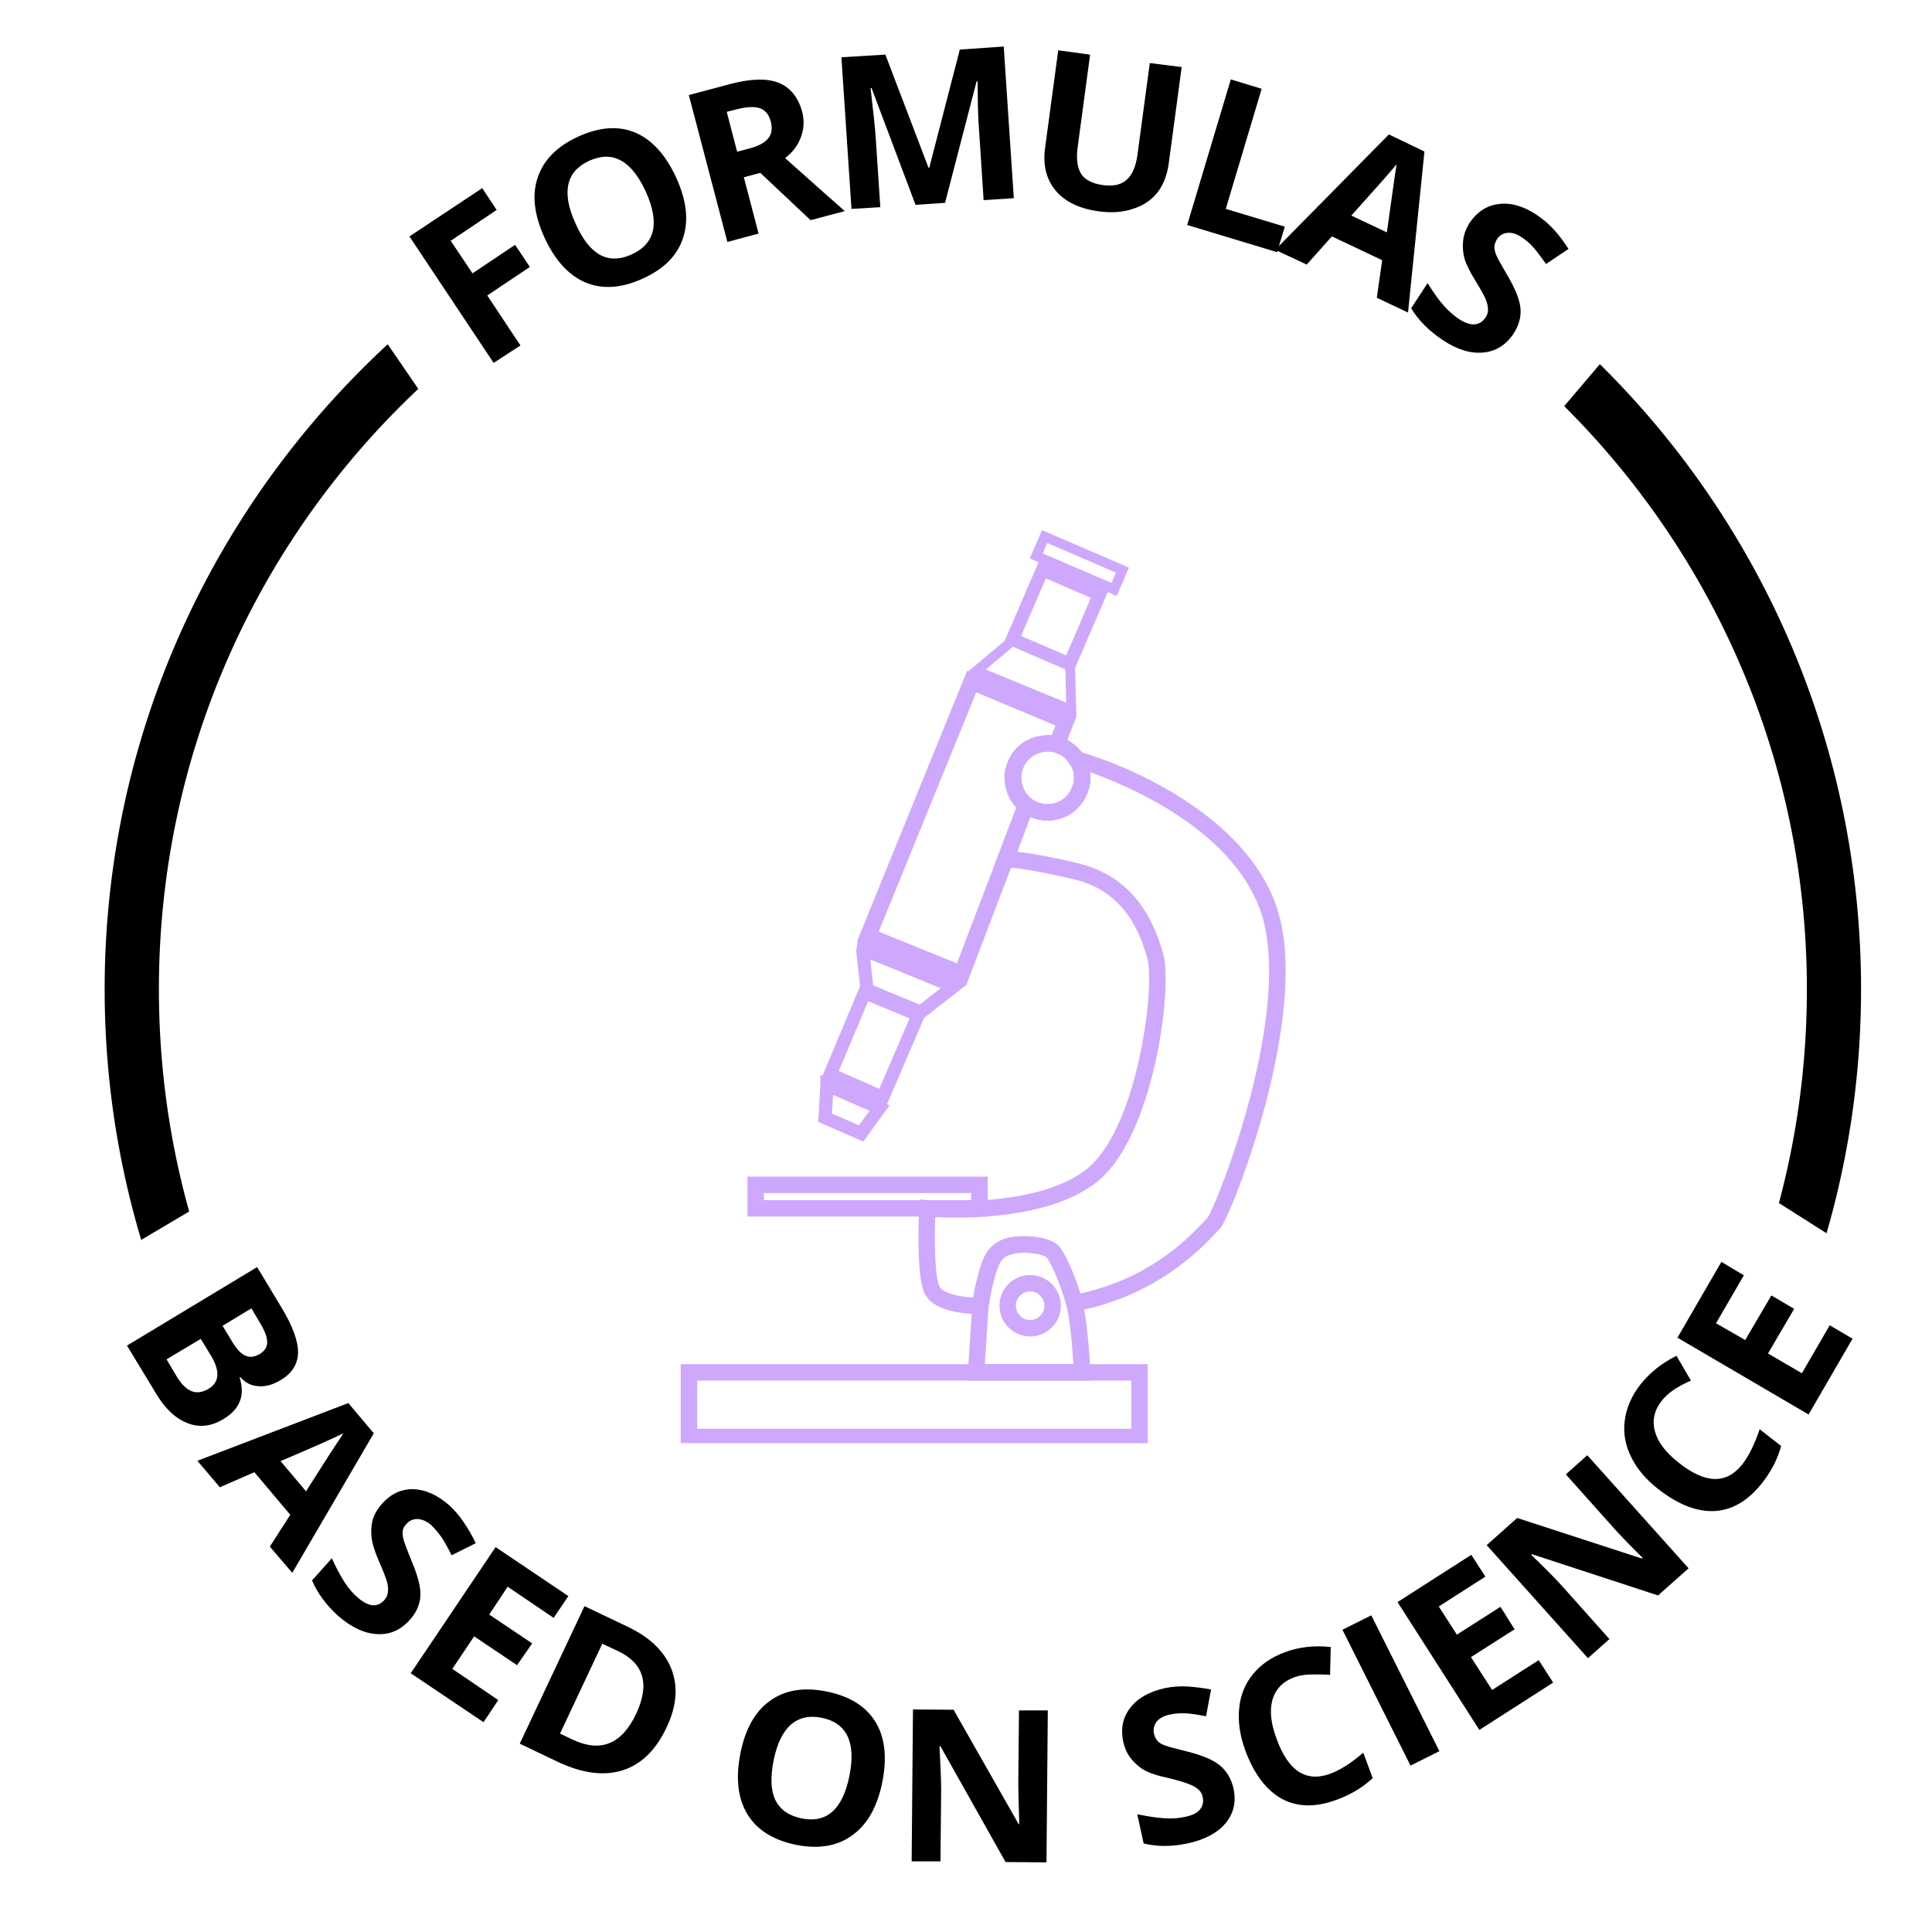 <svg xmlns="http://www.w3.org/2000/svg" xmlns:xlink="http://www.w3.org/1999/xlink" width="120" zoomAndPan="magnify" viewBox="0 0 90 90" height="120" preserveAspectRatio="xMidYMid meet" version="1.0"><defs><g/><clipPath id="2055f83cc9"><path d="M 4.875 5.172 L 86.695 5.172 L 86.695 86.992 L 4.875 86.992 Z M 4.875 5.172 " clip-rule="nonzero"/></clipPath><clipPath id="2dbc0fd671"><path d="M 19.812 0 L 72.32 0 L 72.32 18.832 L 19.812 18.832 Z M 19.812 0 " clip-rule="nonzero"/></clipPath><clipPath id="dfab29ef8a"><path d="M 5.586 58.613 L 90 58.613 L 90 90 L 5.586 90 Z M 5.586 58.613 " clip-rule="nonzero"/></clipPath><clipPath id="fff77cf5f2"><path d="M 16 11 L 24 11 L 24 20 L 16 20 Z M 16 11 " clip-rule="nonzero"/></clipPath><clipPath id="6a9c4d363d"><path d="M 18.84 11.527 L 23.41 18.195 L 20.777 20 L 16.207 13.332 Z M 18.84 11.527 " clip-rule="nonzero"/></clipPath><clipPath id="c2652be930"><path d="M 47 24.66 L 53 24.66 L 53 28 L 47 28 Z M 47 24.66 " clip-rule="nonzero"/></clipPath><clipPath id="02691e6a00"><path d="M 31.711 63 L 54 63 L 54 67.227 L 31.711 67.227 Z M 31.711 63 " clip-rule="nonzero"/></clipPath><clipPath id="4a69df8d8a"><path d="M 69 12 L 77 12 L 77 21 L 69 21 Z M 69 12 " clip-rule="nonzero"/></clipPath><clipPath id="33c15e0876"><path d="M 69.316 18.172 L 74.547 12.012 L 76.98 14.078 L 71.746 20.238 Z M 69.316 18.172 " clip-rule="nonzero"/></clipPath><clipPath id="764ea59b64"><path d="M 3 55 L 13 55 L 13 63 L 3 63 Z M 3 55 " clip-rule="nonzero"/></clipPath><clipPath id="62f25621fd"><path d="M 3.707 59.457 L 10.664 55.34 L 12.289 58.086 L 5.336 62.203 Z M 3.707 59.457 " clip-rule="nonzero"/></clipPath><clipPath id="9c6fd01e84"><path d="M 79 55 L 89 55 L 89 63 L 79 63 Z M 79 55 " clip-rule="nonzero"/></clipPath><clipPath id="6d60692ec3"><path d="M 86.625 62.203 L 79.797 57.871 L 81.508 55.18 L 88.332 59.508 Z M 86.625 62.203 " clip-rule="nonzero"/></clipPath></defs><rect x="-9" width="108" fill="#ffffff" y="-9" height="108" fill-opacity="1"/><rect x="-9" width="108" fill="#ffffff" y="-9" height="108" fill-opacity="1"/><g clip-path="url(#2055f83cc9)"><path fill="#000000" d="M 45.785 86.992 C 23.184 86.992 4.875 68.559 4.875 46.082 C 4.875 23.605 23.184 5.172 45.785 5.172 C 68.387 5.172 86.695 23.48 86.695 46.082 C 86.695 68.684 68.262 86.992 45.785 86.992 Z M 45.785 7.699 C 24.574 7.699 7.402 24.871 7.402 46.082 C 7.402 67.297 24.574 84.469 45.785 84.469 C 67 84.469 84.172 67.297 84.172 46.082 C 84.172 24.871 66.871 7.699 45.785 7.699 Z M 45.785 7.699 " fill-opacity="1" fill-rule="nonzero"/></g><g clip-path="url(#2dbc0fd671)"><path fill="#ffffff" d="M 19.812 -2.781 L 72.32 -2.781 L 72.32 18.832 L 19.812 18.832 Z M 19.812 -2.781 " fill-opacity="1" fill-rule="nonzero"/></g><g clip-path="url(#dfab29ef8a)"><path fill="#ffffff" d="M 5.586 58.613 L 91.285 58.613 L 91.285 90 L 5.586 90 Z M 5.586 58.613 " fill-opacity="1" fill-rule="nonzero"/></g><g fill="#000000" fill-opacity="1"><g transform="translate(22.261, 17.405)"><g><path d="M 1.984 -1.312 L 0.734 -0.5 L -3.188 -6.391 L 0.203 -8.641 L 0.875 -7.625 L -1.266 -6.188 L -0.25 -4.672 L 1.734 -6 L 2.422 -4.969 L 0.438 -3.641 Z M 1.984 -1.312 "/></g></g></g><g fill="#000000" fill-opacity="1"><g transform="translate(26.319, 14.539)"><g><path d="M 5.188 -6.25 C 5.664 -5.195 5.77 -4.266 5.5 -3.453 C 5.238 -2.641 4.613 -2.008 3.625 -1.562 C 2.645 -1.113 1.758 -1.051 0.969 -1.375 C 0.176 -1.707 -0.461 -2.406 -0.953 -3.469 C -1.441 -4.539 -1.547 -5.477 -1.266 -6.281 C -0.992 -7.094 -0.367 -7.723 0.609 -8.172 C 1.609 -8.629 2.5 -8.691 3.281 -8.359 C 4.062 -8.023 4.695 -7.32 5.188 -6.25 Z M 0.5 -4.109 C 0.82 -3.391 1.195 -2.91 1.625 -2.672 C 2.062 -2.43 2.555 -2.438 3.109 -2.688 C 4.203 -3.188 4.422 -4.16 3.766 -5.609 C 3.098 -7.066 2.219 -7.547 1.125 -7.047 C 0.582 -6.797 0.258 -6.426 0.156 -5.938 C 0.051 -5.445 0.164 -4.836 0.5 -4.109 Z M 0.5 -4.109 "/></g></g></g><g fill="#000000" fill-opacity="1"><g transform="translate(33.026, 11.49)"><g><path d="M 1.312 -4.422 L 1.781 -4.547 C 2.25 -4.66 2.57 -4.82 2.75 -5.031 C 2.926 -5.238 2.969 -5.508 2.875 -5.844 C 2.789 -6.164 2.617 -6.367 2.359 -6.453 C 2.109 -6.535 1.742 -6.516 1.266 -6.391 L 0.828 -6.281 Z M 1.625 -3.234 L 2.312 -0.609 L 0.859 -0.219 L -0.938 -7.062 L 1.062 -7.594 C 2 -7.832 2.734 -7.844 3.266 -7.625 C 3.797 -7.406 4.156 -6.957 4.344 -6.281 C 4.445 -5.875 4.426 -5.477 4.281 -5.094 C 4.145 -4.719 3.898 -4.395 3.547 -4.125 C 4.973 -2.852 5.898 -2.031 6.328 -1.656 L 4.734 -1.234 L 2.391 -3.438 Z M 1.625 -3.234 "/></g></g></g><g fill="#000000" fill-opacity="1"><g transform="translate(38.774, 9.793)"><g><path d="M 3.875 -0.25 L 1.828 -5.688 L 1.781 -5.688 C 1.914 -4.551 1.992 -3.801 2.016 -3.438 L 2.234 -0.141 L 0.891 -0.062 L 0.422 -7.125 L 2.469 -7.25 L 4.484 -1.969 L 4.516 -1.984 L 5.938 -7.484 L 7.984 -7.625 L 8.453 -0.562 L 7.047 -0.469 L 6.828 -3.828 C 6.816 -3.973 6.805 -4.145 6.797 -4.344 C 6.785 -4.551 6.773 -5.102 6.766 -6 L 6.719 -6 L 5.25 -0.344 Z M 3.875 -0.25 "/></g></g></g><g fill="#000000" fill-opacity="1"><g transform="translate(47.5, 9.249)"><g><path d="M 7.547 -6.125 L 6.938 -1.594 C 6.863 -1.07 6.688 -0.629 6.406 -0.266 C 6.125 0.086 5.742 0.336 5.266 0.484 C 4.797 0.641 4.266 0.676 3.672 0.594 C 2.773 0.469 2.109 0.145 1.672 -0.375 C 1.234 -0.906 1.07 -1.578 1.188 -2.391 L 1.797 -6.906 L 3.281 -6.703 L 2.703 -2.406 C 2.629 -1.863 2.68 -1.445 2.859 -1.156 C 3.035 -0.875 3.379 -0.695 3.891 -0.625 C 4.367 -0.562 4.734 -0.645 4.984 -0.875 C 5.242 -1.102 5.41 -1.484 5.484 -2.016 L 6.062 -6.312 Z M 7.547 -6.125 "/></g></g></g><g fill="#000000" fill-opacity="1"><g transform="translate(54.445, 10.231)"><g><path d="M 0.859 0.25 L 2.891 -6.531 L 4.328 -6.094 L 2.656 -0.5 L 5.406 0.328 L 5.047 1.516 Z M 0.859 0.25 "/></g></g></g><g fill="#000000" fill-opacity="1"><g transform="translate(59.403, 11.637)"><g><path d="M 4.734 2.234 L 4.984 0.484 L 2.641 -0.625 L 1.469 0.688 L 0 0 L 5.297 -5.375 L 6.953 -4.578 L 6.188 2.922 Z M 5.203 -0.812 C 5.422 -2.395 5.547 -3.285 5.578 -3.484 C 5.609 -3.691 5.633 -3.859 5.656 -3.984 C 5.383 -3.648 4.68 -2.852 3.547 -1.594 Z M 5.203 -0.812 "/></g></g></g><g fill="#000000" fill-opacity="1"><g transform="translate(65.175, 14.377)"><g><path d="M 5.328 1.172 C 4.961 1.711 4.484 2.004 3.891 2.047 C 3.305 2.098 2.68 1.898 2.016 1.453 C 1.379 1.023 0.895 0.535 0.562 -0.016 L 1.328 -1.188 C 1.609 -0.738 1.863 -0.383 2.094 -0.125 C 2.32 0.125 2.547 0.32 2.766 0.469 C 3.047 0.656 3.289 0.742 3.5 0.734 C 3.719 0.723 3.895 0.613 4.031 0.406 C 4.113 0.289 4.148 0.164 4.141 0.031 C 4.141 -0.094 4.109 -0.238 4.047 -0.406 C 3.984 -0.57 3.816 -0.875 3.547 -1.312 C 3.297 -1.719 3.129 -2.055 3.047 -2.328 C 2.973 -2.609 2.953 -2.891 2.984 -3.172 C 3.016 -3.453 3.117 -3.734 3.297 -4.016 C 3.648 -4.523 4.102 -4.812 4.656 -4.875 C 5.219 -4.945 5.805 -4.773 6.422 -4.359 C 6.734 -4.148 7.004 -3.914 7.234 -3.656 C 7.461 -3.406 7.68 -3.113 7.891 -2.781 L 6.844 -2.078 C 6.613 -2.41 6.414 -2.672 6.25 -2.859 C 6.082 -3.047 5.898 -3.203 5.703 -3.328 C 5.473 -3.484 5.254 -3.551 5.047 -3.531 C 4.836 -3.508 4.676 -3.41 4.562 -3.234 C 4.488 -3.117 4.445 -3 4.438 -2.875 C 4.438 -2.758 4.469 -2.629 4.531 -2.484 C 4.594 -2.336 4.766 -2.023 5.047 -1.547 C 5.422 -0.91 5.625 -0.395 5.656 0 C 5.688 0.395 5.578 0.785 5.328 1.172 Z M 5.328 1.172 "/></g></g></g><g clip-path="url(#fff77cf5f2)"><g clip-path="url(#6a9c4d363d)"><path fill="#ffffff" d="M 18.84 11.527 L 23.406 18.191 L 20.773 19.996 L 16.207 13.332 Z M 18.84 11.527 " fill-opacity="1" fill-rule="nonzero"/></g></g><g fill="#000000" fill-opacity="1"><g transform="translate(5.462, 61.917)"><g><path d="M 6.516 -2.891 L 7.656 -1 C 8.176 -0.133 8.43 0.562 8.422 1.094 C 8.41 1.633 8.141 2.062 7.609 2.375 C 7.242 2.594 6.895 2.688 6.562 2.656 C 6.227 2.633 5.953 2.492 5.734 2.234 L 5.703 2.25 C 5.836 2.688 5.836 3.062 5.703 3.375 C 5.578 3.695 5.316 3.973 4.922 4.203 C 4.367 4.535 3.816 4.594 3.266 4.375 C 2.723 4.164 2.242 3.719 1.828 3.031 L 0.453 0.766 Z M 4.906 -0.156 L 5.359 0.594 C 5.566 0.938 5.77 1.148 5.969 1.234 C 6.164 1.328 6.391 1.301 6.641 1.156 C 6.879 1.008 6.992 0.82 6.984 0.594 C 6.984 0.375 6.875 0.082 6.656 -0.281 L 6.25 -0.969 Z M 3.891 0.453 L 2.297 1.406 L 2.797 2.25 C 3.016 2.594 3.238 2.805 3.469 2.891 C 3.707 2.984 3.969 2.945 4.25 2.781 C 4.758 2.477 4.801 1.969 4.375 1.25 Z M 3.891 0.453 "/></g></g></g><g fill="#000000" fill-opacity="1"><g transform="translate(9.194, 68.049)"><g><path d="M 3.375 4 L 4.328 2.516 L 2.656 0.531 L 1.047 1.234 L 0 0 L 7.031 -2.688 L 8.219 -1.281 L 4.422 5.219 Z M 5.062 1.422 C 5.914 0.078 6.398 -0.676 6.516 -0.844 C 6.641 -1.02 6.734 -1.164 6.797 -1.281 C 6.41 -1.082 5.438 -0.648 3.875 0.016 Z M 5.062 1.422 "/></g></g></g><g fill="#000000" fill-opacity="1"><g transform="translate(13.975, 73.575)"><g><path d="M 5.109 1.891 C 4.68 2.367 4.172 2.586 3.578 2.547 C 2.992 2.516 2.395 2.234 1.781 1.703 C 1.219 1.191 0.812 0.641 0.562 0.047 L 1.484 -0.984 C 1.703 -0.504 1.906 -0.125 2.094 0.156 C 2.281 0.438 2.477 0.664 2.688 0.844 C 2.938 1.062 3.164 1.18 3.375 1.203 C 3.582 1.223 3.77 1.141 3.938 0.953 C 4.031 0.848 4.082 0.727 4.094 0.594 C 4.113 0.469 4.102 0.316 4.062 0.141 C 4.02 -0.023 3.895 -0.348 3.688 -0.828 C 3.5 -1.254 3.383 -1.609 3.344 -1.891 C 3.301 -2.18 3.312 -2.461 3.375 -2.734 C 3.445 -3.004 3.594 -3.266 3.812 -3.516 C 4.227 -3.984 4.711 -4.211 5.266 -4.203 C 5.828 -4.191 6.391 -3.941 6.953 -3.453 C 7.223 -3.203 7.453 -2.93 7.641 -2.641 C 7.836 -2.359 8.02 -2.039 8.188 -1.688 L 7.062 -1.125 C 6.883 -1.488 6.723 -1.773 6.578 -1.984 C 6.43 -2.191 6.27 -2.379 6.094 -2.547 C 5.875 -2.723 5.66 -2.812 5.453 -2.812 C 5.254 -2.812 5.086 -2.734 4.953 -2.578 C 4.859 -2.484 4.801 -2.375 4.781 -2.25 C 4.77 -2.133 4.785 -2 4.828 -1.844 C 4.867 -1.695 4.992 -1.363 5.203 -0.844 C 5.492 -0.164 5.629 0.367 5.609 0.766 C 5.586 1.172 5.422 1.547 5.109 1.891 Z M 5.109 1.891 "/></g></g></g><g fill="#000000" fill-opacity="1"><g transform="translate(18.399, 77.446)"><g><path d="M 4.125 2.781 L 0.734 0.5 L 4.688 -5.375 L 8.078 -3.094 L 7.391 -2.078 L 5.25 -3.531 L 4.391 -2.234 L 6.391 -0.891 L 5.688 0.125 L 3.688 -1.219 L 2.672 0.297 L 4.812 1.75 Z M 4.125 2.781 "/></g></g></g><g fill="#000000" fill-opacity="1"><g transform="translate(23.4, 80.852)"><g><path d="M 7.656 -0.391 C 7.164 0.66 6.488 1.328 5.625 1.609 C 4.758 1.891 3.754 1.766 2.609 1.234 L 0.812 0.375 L 3.828 -6.031 L 5.828 -5.078 C 6.867 -4.586 7.551 -3.93 7.875 -3.109 C 8.195 -2.285 8.125 -1.379 7.656 -0.391 Z M 6.234 -1.016 C 6.879 -2.391 6.598 -3.363 5.391 -3.938 L 4.656 -4.281 L 2.688 -0.094 L 3.281 0.188 C 4.582 0.801 5.566 0.398 6.234 -1.016 Z M 6.234 -1.016 "/></g></g></g><g fill="#000000" fill-opacity="1"><g transform="translate(30.442, 83.989)"><g/></g></g><g fill="#000000" fill-opacity="1"><g transform="translate(33.226, 85.066)"><g><path d="M 7.875 -2.047 C 7.645 -0.898 7.18 -0.078 6.484 0.422 C 5.797 0.93 4.922 1.082 3.859 0.875 C 2.797 0.656 2.039 0.18 1.594 -0.547 C 1.145 -1.285 1.035 -2.234 1.266 -3.391 C 1.492 -4.535 1.957 -5.352 2.656 -5.844 C 3.352 -6.344 4.234 -6.484 5.297 -6.266 C 6.367 -6.047 7.125 -5.57 7.562 -4.844 C 8 -4.125 8.102 -3.191 7.875 -2.047 Z M 2.812 -3.062 C 2.656 -2.281 2.68 -1.664 2.891 -1.219 C 3.109 -0.77 3.516 -0.484 4.109 -0.359 C 5.285 -0.117 6.031 -0.781 6.344 -2.344 C 6.656 -3.906 6.223 -4.805 5.047 -5.047 C 4.461 -5.16 3.984 -5.051 3.609 -4.719 C 3.234 -4.383 2.969 -3.832 2.812 -3.062 Z M 2.812 -3.062 "/></g></g></g><g fill="#000000" fill-opacity="1"><g transform="translate(41.577, 86.694)"><g><path d="M 7.172 0.062 L 5.266 0.047 L 2.234 -5.344 L 2.188 -5.344 C 2.238 -4.395 2.266 -3.719 2.266 -3.312 L 2.234 0.016 L 0.891 0.016 L 0.953 -7.062 L 2.844 -7.047 L 5.875 -1.719 L 5.906 -1.719 C 5.875 -2.633 5.859 -3.285 5.859 -3.672 L 5.891 -7.016 L 7.234 -7.016 Z M 7.172 0.062 "/></g></g></g><g fill="#000000" fill-opacity="1"><g transform="translate(50.032, 86.577)"><g/></g></g><g fill="#000000" fill-opacity="1"><g transform="translate(52.9, 86.296)"><g><path d="M 4.562 -2.984 C 4.695 -2.359 4.57 -1.816 4.188 -1.359 C 3.812 -0.91 3.223 -0.598 2.422 -0.422 C 1.68 -0.266 1 -0.266 0.375 -0.422 L 0.078 -1.781 C 0.586 -1.676 1.016 -1.613 1.359 -1.594 C 1.711 -1.57 2.02 -1.594 2.281 -1.656 C 2.613 -1.719 2.848 -1.828 2.984 -1.984 C 3.129 -2.148 3.176 -2.352 3.125 -2.594 C 3.094 -2.738 3.023 -2.852 2.922 -2.938 C 2.816 -3.031 2.68 -3.109 2.516 -3.172 C 2.359 -3.242 2.031 -3.344 1.531 -3.469 C 1.07 -3.562 0.711 -3.676 0.453 -3.812 C 0.203 -3.945 -0.008 -4.125 -0.188 -4.344 C -0.375 -4.562 -0.504 -4.836 -0.578 -5.172 C -0.703 -5.773 -0.594 -6.297 -0.25 -6.734 C 0.082 -7.18 0.617 -7.488 1.359 -7.656 C 1.711 -7.727 2.062 -7.754 2.406 -7.734 C 2.758 -7.711 3.129 -7.664 3.516 -7.594 L 3.281 -6.344 C 2.883 -6.426 2.555 -6.473 2.297 -6.484 C 2.047 -6.492 1.805 -6.473 1.578 -6.422 C 1.297 -6.359 1.094 -6.242 0.969 -6.078 C 0.852 -5.91 0.816 -5.727 0.859 -5.531 C 0.891 -5.395 0.945 -5.281 1.031 -5.188 C 1.113 -5.102 1.227 -5.035 1.375 -4.984 C 1.52 -4.93 1.863 -4.836 2.406 -4.703 C 3.125 -4.523 3.633 -4.305 3.938 -4.047 C 4.25 -3.785 4.457 -3.43 4.562 -2.984 Z M 4.562 -2.984 "/></g></g></g><g fill="#000000" fill-opacity="1"><g transform="translate(58.679, 85.052)"><g><path d="M 1.625 -6.922 C 1.082 -6.723 0.738 -6.367 0.594 -5.859 C 0.457 -5.359 0.523 -4.75 0.797 -4.031 C 1.336 -2.551 2.164 -2.016 3.281 -2.422 C 3.738 -2.586 4.254 -2.914 4.828 -3.406 L 5.266 -2.219 C 4.797 -1.781 4.227 -1.441 3.562 -1.203 C 2.594 -0.848 1.742 -0.867 1.016 -1.266 C 0.297 -1.672 -0.266 -2.422 -0.672 -3.516 C -0.922 -4.211 -1.016 -4.863 -0.953 -5.469 C -0.898 -6.07 -0.688 -6.602 -0.312 -7.062 C 0.062 -7.52 0.566 -7.863 1.203 -8.094 C 1.848 -8.332 2.551 -8.41 3.312 -8.328 L 3.281 -7.031 C 2.977 -7.051 2.68 -7.055 2.391 -7.047 C 2.109 -7.047 1.852 -7.004 1.625 -6.922 Z M 1.625 -6.922 "/></g></g></g><g fill="#000000" fill-opacity="1"><g transform="translate(64.911, 82.654)"><g><path d="M 0.797 -0.406 L -2.375 -6.734 L -1.031 -7.406 L 2.141 -1.078 Z M 0.797 -0.406 "/></g></g></g><g fill="#000000" fill-opacity="1"><g transform="translate(68.164, 81.07)"><g><path d="M 4.188 -2.688 L 0.75 -0.484 L -3.062 -6.438 L 0.375 -8.641 L 1.031 -7.625 L -1.141 -6.234 L -0.297 -4.922 L 1.734 -6.219 L 2.391 -5.172 L 0.359 -3.875 L 1.344 -2.344 L 3.516 -3.734 Z M 4.188 -2.688 "/></g></g></g><g fill="#000000" fill-opacity="1"><g transform="translate(73.317, 77.838)"><g><path d="M 5.344 -4.781 L 3.922 -3.516 L -1.953 -5.438 L -1.984 -5.406 C -1.305 -4.75 -0.832 -4.27 -0.562 -3.969 L 1.656 -1.484 L 0.656 -0.594 L -4.062 -5.859 L -2.641 -7.125 L 3.172 -5.234 L 3.203 -5.266 C 2.555 -5.91 2.102 -6.379 1.844 -6.672 L -0.375 -9.156 L 0.625 -10.047 Z M 5.344 -4.781 "/></g></g></g><g fill="#000000" fill-opacity="1"><g transform="translate(79.644, 72.001)"><g><path d="M -2.234 -6.75 C -2.586 -6.301 -2.691 -5.82 -2.547 -5.312 C -2.41 -4.812 -2.039 -4.328 -1.438 -3.859 C -0.207 -2.879 0.773 -2.852 1.516 -3.781 C 1.816 -4.164 2.086 -4.711 2.328 -5.422 L 3.328 -4.641 C 3.16 -4.023 2.859 -3.441 2.422 -2.891 C 1.773 -2.078 1.035 -1.648 0.203 -1.609 C -0.617 -1.578 -1.488 -1.922 -2.406 -2.641 C -2.988 -3.098 -3.41 -3.602 -3.672 -4.156 C -3.941 -4.707 -4.035 -5.27 -3.953 -5.844 C -3.879 -6.426 -3.633 -6.984 -3.219 -7.516 C -2.789 -8.055 -2.234 -8.5 -1.547 -8.844 L -0.875 -7.688 C -1.145 -7.57 -1.398 -7.438 -1.641 -7.281 C -1.879 -7.125 -2.078 -6.945 -2.234 -6.75 Z M -2.234 -6.75 "/></g></g></g><g fill="#000000" fill-opacity="1"><g transform="translate(83.798, 66.659)"><g><path d="M 2.5 -4.297 L 0.453 -0.766 L -5.656 -4.344 L -3.609 -7.875 L -2.562 -7.25 L -3.859 -5.016 L -2.5 -4.234 L -1.281 -6.312 L -0.219 -5.688 L -1.438 -3.609 L 0.141 -2.688 L 1.438 -4.922 Z M 2.5 -4.297 "/></g></g></g><g clip-path="url(#c2652be930)"><path fill="#cea8fd" d="M 52.02 27.762 L 47.969 26.016 L 48.543 24.695 L 52.59 26.441 Z M 48.574 25.777 L 51.777 27.156 L 51.984 26.676 L 48.785 25.293 Z M 48.574 25.777 " fill-opacity="1" fill-rule="nonzero"/></g><path fill="#cea8fd" d="M 49.984 31.336 L 46.762 29.945 L 48.402 26.141 L 51.625 27.527 Z M 47.566 29.625 L 49.664 30.531 L 50.82 27.852 L 48.723 26.945 Z M 47.566 29.625 " fill-opacity="1" fill-rule="nonzero"/><path fill="#cea8fd" d="M 50.145 33.43 L 45.051 31.32 L 45.496 30.949 L 47.129 29.574 L 50.074 30.824 Z M 45.926 31.188 L 49.668 32.734 L 49.625 31.133 L 47.211 30.105 Z M 45.926 31.188 " fill-opacity="1" fill-rule="nonzero"/><path fill="#cea8fd" d="M 42.941 47.5 L 40.109 46.336 L 39.883 44.281 L 39.961 43.793 L 45.035 45.867 Z M 40.676 45.906 L 42.844 46.797 L 43.82 46.035 L 40.543 44.695 Z M 40.676 45.906 " fill-opacity="1" fill-rule="nonzero"/><path fill="#cea8fd" d="M 41.281 51.527 L 38.273 50.211 L 40.105 45.848 L 43.18 47.109 Z M 39.074 49.891 L 40.961 50.723 L 42.371 47.441 L 40.441 46.641 Z M 39.074 49.891 " fill-opacity="1" fill-rule="nonzero"/><path fill="#cea8fd" d="M 40.215 53.18 L 38.117 52.262 L 38.215 50.543 L 38.215 50.074 L 41.441 51.488 Z M 38.754 51.871 L 40.012 52.422 L 40.504 51.746 L 38.809 51.004 Z M 38.754 51.871 " fill-opacity="1" fill-rule="nonzero"/><path fill="#cea8fd" d="M 46.012 56.672 L 34.82 56.672 L 34.82 54.812 L 46.012 54.812 Z M 35.586 55.906 L 45.246 55.906 L 45.246 55.578 L 35.586 55.578 Z M 35.586 55.906 " fill-opacity="1" fill-rule="nonzero"/><path fill="#cea8fd" d="M 48.785 38.227 C 48.52 38.223 48.27 38.172 48.027 38.066 C 47.785 37.965 47.57 37.82 47.387 37.633 C 47.199 37.445 47.059 37.227 46.961 36.984 C 46.863 36.738 46.812 36.484 46.816 36.223 C 46.816 35.957 46.867 35.707 46.973 35.465 C 47.074 35.219 47.219 35.008 47.406 34.82 C 47.594 34.637 47.809 34.492 48.051 34.395 C 48.297 34.293 48.547 34.246 48.812 34.246 C 49.074 34.246 49.328 34.297 49.57 34.398 C 49.816 34.5 50.027 34.645 50.215 34.832 C 50.402 35.016 50.543 35.23 50.645 35.477 C 50.746 35.719 50.797 35.973 50.797 36.234 C 50.793 36.5 50.742 36.758 50.637 37 C 50.535 37.246 50.391 37.461 50.203 37.648 C 50.012 37.832 49.797 37.977 49.551 38.078 C 49.305 38.176 49.051 38.227 48.785 38.227 Z M 48.785 35.012 C 48.621 35.016 48.469 35.047 48.32 35.113 C 48.172 35.176 48.039 35.266 47.926 35.383 C 47.812 35.496 47.727 35.633 47.668 35.781 C 47.609 35.93 47.578 36.086 47.582 36.25 C 47.582 36.41 47.613 36.566 47.68 36.715 C 47.742 36.863 47.832 36.996 47.945 37.109 C 48.062 37.223 48.195 37.309 48.344 37.371 C 48.496 37.43 48.648 37.461 48.812 37.461 C 48.973 37.461 49.129 37.43 49.277 37.367 C 49.43 37.305 49.559 37.215 49.672 37.098 C 49.789 36.984 49.875 36.852 49.938 36.703 C 50 36.555 50.031 36.398 50.031 36.234 C 50.027 36.07 49.996 35.914 49.93 35.766 C 49.867 35.613 49.777 35.48 49.66 35.367 C 49.543 35.25 49.41 35.164 49.258 35.102 C 49.105 35.039 48.949 35.012 48.785 35.012 Z M 48.785 35.012 " fill-opacity="1" fill-rule="nonzero"/><path fill="#cea8fd" d="M 47.988 62.258 C 47.797 62.258 47.617 62.219 47.441 62.148 C 47.266 62.074 47.109 61.973 46.977 61.836 C 46.844 61.703 46.738 61.547 46.668 61.371 C 46.594 61.199 46.559 61.016 46.559 60.824 C 46.559 60.637 46.594 60.453 46.668 60.277 C 46.738 60.102 46.844 59.949 46.977 59.812 C 47.113 59.68 47.266 59.578 47.441 59.504 C 47.617 59.434 47.801 59.395 47.988 59.395 C 48.18 59.395 48.363 59.434 48.535 59.504 C 48.711 59.578 48.867 59.684 49 59.816 C 49.133 59.949 49.238 60.105 49.309 60.281 C 49.383 60.457 49.418 60.641 49.418 60.828 C 49.418 61.02 49.379 61.199 49.309 61.375 C 49.234 61.551 49.133 61.703 48.996 61.84 C 48.863 61.973 48.707 62.074 48.535 62.148 C 48.359 62.219 48.176 62.258 47.988 62.258 Z M 47.988 60.16 C 47.805 60.16 47.648 60.227 47.52 60.355 C 47.387 60.484 47.324 60.641 47.324 60.824 C 47.324 61.008 47.387 61.168 47.52 61.297 C 47.648 61.426 47.805 61.492 47.988 61.492 C 48.172 61.492 48.328 61.426 48.457 61.297 C 48.586 61.168 48.652 61.008 48.652 60.824 C 48.652 60.645 48.586 60.484 48.457 60.355 C 48.328 60.227 48.172 60.16 47.988 60.16 Z M 47.988 60.16 " fill-opacity="1" fill-rule="nonzero"/><g clip-path="url(#02691e6a00)"><path fill="#cea8fd" d="M 53.469 67.324 L 31.711 67.324 L 31.711 63.547 L 53.469 63.547 Z M 32.477 66.559 L 52.703 66.559 L 52.703 64.312 L 32.477 64.312 Z M 32.477 66.559 " fill-opacity="1" fill-rule="nonzero"/></g><path fill="#cea8fd" d="M 45.016 45.879 L 39.938 43.82 L 45.055 31.242 L 50.141 33.375 L 49.492 35.09 L 49.176 35.031 C 49.039 35.004 47.801 34.816 47.551 36.102 C 47.551 36.211 47.547 36.871 48.016 37.195 L 48.262 37.367 Z M 40.934 43.398 L 44.578 44.875 L 47.344 37.625 C 46.719 36.996 46.785 36.066 46.793 36.023 L 46.801 35.988 C 46.91 35.375 47.191 34.918 47.629 34.609 C 48.105 34.285 48.656 34.238 48.996 34.246 L 49.168 33.797 L 45.477 32.25 Z M 40.934 43.398 " fill-opacity="1" fill-rule="nonzero"/><path fill="#cea8fd" d="M 45.555 61.211 C 45.059 61.211 43.441 61.137 43.047 60.199 C 42.676 59.309 42.805 56.582 42.82 56.273 L 42.84 55.875 L 43.234 55.91 C 43.285 55.914 48.316 56.344 50.66 54.43 C 51.668 53.605 52.523 51.793 53.07 49.32 C 53.527 47.25 53.625 45.297 53.457 44.676 C 53.09 43.344 52.336 41.512 50.023 40.961 C 47.652 40.395 46.863 40.41 46.852 40.41 L 46.281 40.426 L 46.48 39.891 L 47.641 36.848 L 48.055 37.227 C 48.07 37.238 48.488 37.594 49.168 37.402 C 49.762 37.238 49.961 36.648 50.023 36.402 L 50.023 36.387 C 50.031 36.266 50.027 36.141 50.012 36.02 L 50.012 35.996 C 49.992 35.859 49.941 35.734 49.855 35.625 L 49.367 35.004 L 50.242 35.004 L 50.434 35.055 C 51.746 35.465 53.008 36.004 54.207 36.68 C 56.848 38.16 58.648 40.023 59.406 42.07 C 60.379 44.684 59.703 48.574 58.969 51.375 C 58.211 54.242 57.109 57 56.789 57.281 C 56.758 57.309 56.688 57.383 56.609 57.465 C 55.93 58.188 53.855 60.379 50.117 61.086 L 49.777 61.152 L 49.68 60.816 C 49.375 59.758 48.938 58.707 48.746 58.566 C 48.551 58.422 47.785 58.258 47.16 58.422 C 46.859 58.496 46.668 58.633 46.582 58.82 C 46.188 59.695 46.055 60.859 46.051 60.871 L 46.016 61.199 L 45.684 61.211 Z M 43.566 56.699 C 43.527 57.816 43.547 59.414 43.75 59.902 C 43.895 60.246 44.688 60.414 45.336 60.441 C 45.406 59.992 45.57 59.184 45.879 58.5 C 46.062 58.098 46.434 57.812 46.961 57.676 C 47.773 57.465 48.793 57.648 49.195 57.945 C 49.641 58.273 50.086 59.551 50.309 60.262 C 52.574 59.758 54.488 58.652 56.051 56.934 C 56.141 56.84 56.203 56.773 56.258 56.723 C 56.48 56.398 57.508 53.949 58.266 51.004 C 58.945 48.367 59.57 44.719 58.684 42.332 C 57.281 38.559 52.434 36.555 50.777 35.973 C 50.809 36.172 50.805 36.375 50.77 36.574 C 50.676 36.957 50.359 37.867 49.375 38.141 C 48.906 38.277 48.445 38.254 47.996 38.062 L 47.383 39.676 C 47.887 39.73 48.77 39.871 50.203 40.211 C 52.234 40.695 53.543 42.09 54.195 44.469 C 54.625 46.035 53.762 52.883 51.148 55.02 C 48.941 56.82 44.867 56.766 43.57 56.695 Z M 56.25 56.738 Z M 56.277 56.703 Z M 56.277 56.703 " fill-opacity="1" fill-rule="nonzero"/><path fill="#cea8fd" d="M 50.801 64.312 L 45.066 64.312 L 45.293 60.762 C 45.391 60.18 45.648 58.793 45.93 58.426 L 45.984 58.352 C 46.23 58.023 46.512 57.648 47.406 57.602 C 47.895 57.574 49.066 57.578 49.445 58.207 C 49.887 58.961 50.211 59.766 50.418 60.613 C 50.711 61.789 50.785 63.828 50.789 63.918 Z M 45.879 63.547 L 50 63.547 C 49.965 62.898 49.871 61.598 49.672 60.797 C 49.484 60.023 49.188 59.293 48.785 58.602 C 48.723 58.496 48.262 58.32 47.445 58.363 C 46.906 58.395 46.793 58.543 46.594 58.812 L 46.535 58.887 C 46.414 59.062 46.188 60.047 46.047 60.867 Z M 45.879 63.547 " fill-opacity="1" fill-rule="nonzero"/><g clip-path="url(#4a69df8d8a)"><g clip-path="url(#33c15e0876)"><path fill="#ffffff" d="M 69.316 18.172 L 74.543 12.016 L 76.977 14.082 L 71.746 20.238 Z M 69.316 18.172 " fill-opacity="1" fill-rule="nonzero"/></g></g><g clip-path="url(#764ea59b64)"><g clip-path="url(#62f25621fd)"><path fill="#ffffff" d="M 3.707 59.457 L 10.66 55.344 L 12.285 58.086 L 5.336 62.203 Z M 3.707 59.457 " fill-opacity="1" fill-rule="nonzero"/></g></g><g clip-path="url(#9c6fd01e84)"><g clip-path="url(#6d60692ec3)"><path fill="#ffffff" d="M 86.625 62.203 L 79.801 57.875 L 81.512 55.18 L 88.332 59.508 Z M 86.625 62.203 " fill-opacity="1" fill-rule="nonzero"/></g></g></svg>